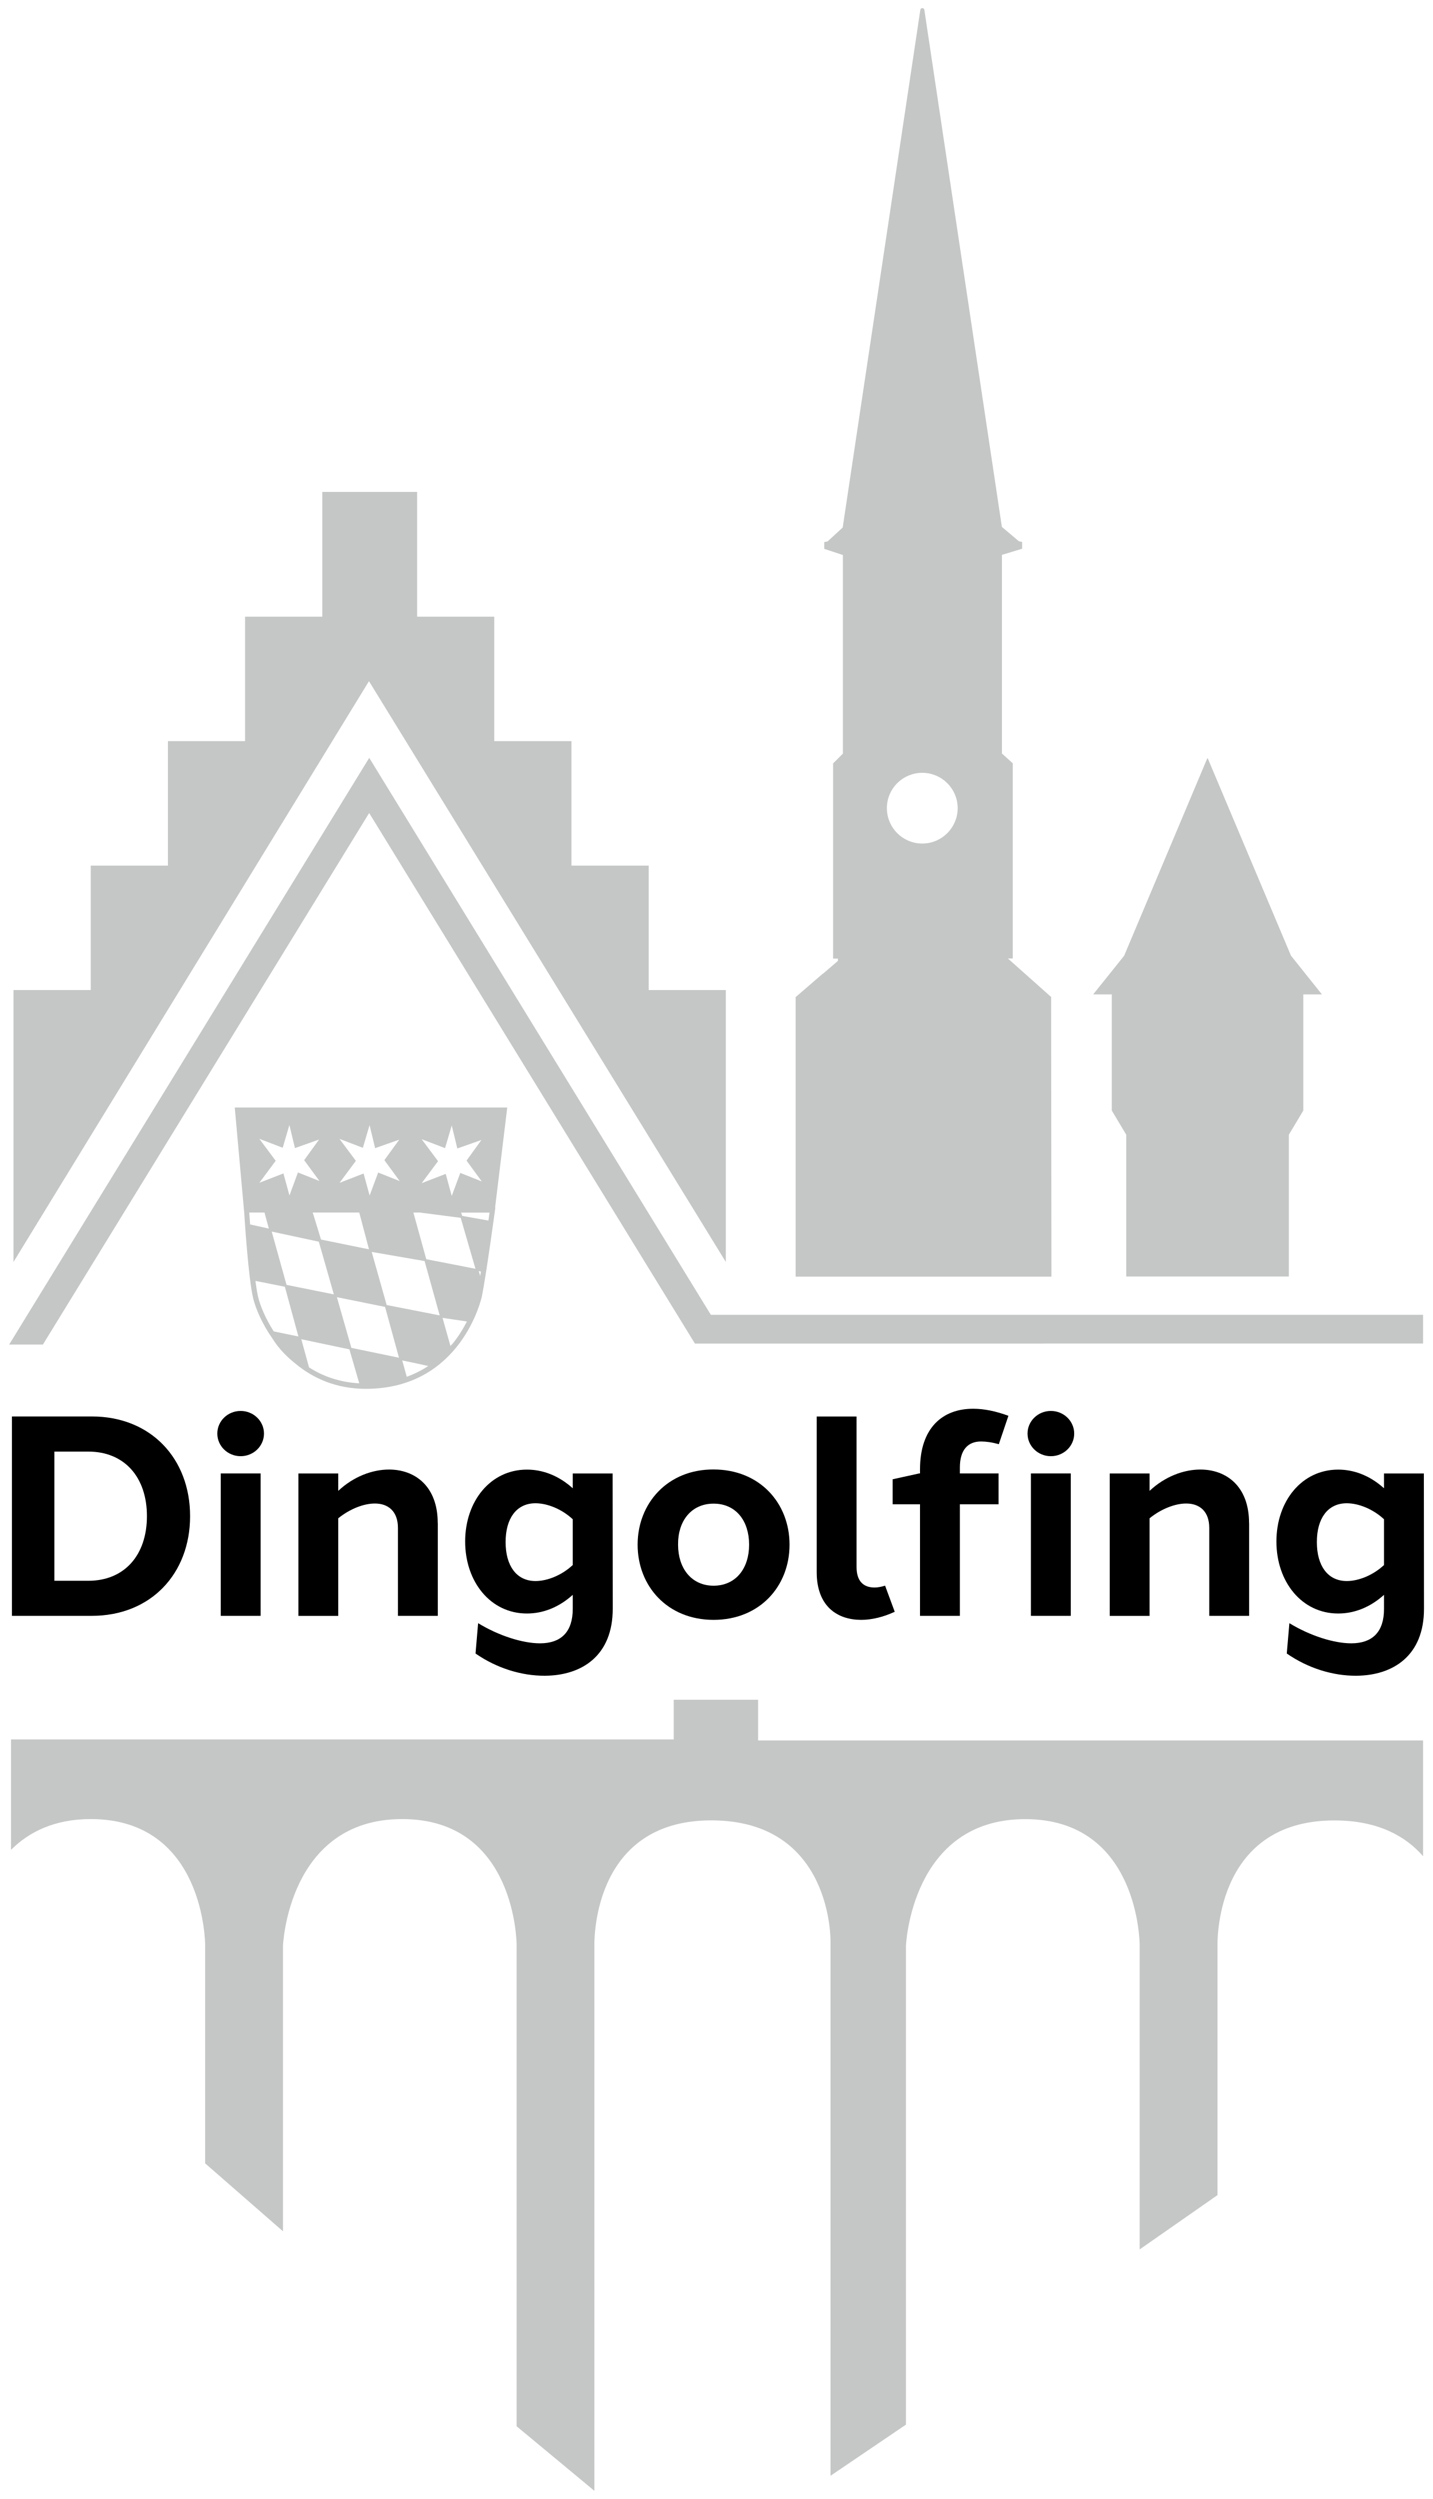 <?xml version="1.0" encoding="UTF-8"?>
<svg id="Ebene_1" xmlns="http://www.w3.org/2000/svg" version="1.1" viewBox="0 0 221.1 385.51">
  <!-- Generator: Adobe Illustrator 29.8.2, SVG Export Plug-In . SVG Version: 2.1.1 Build 3)  -->
  <defs>
    <style>
      .st0 {
        fill: #c5c6c6;
      }
    </style>
  </defs>
  <polygon class="st0" points="1.41 207.42 6.62 207.42 56.96 125.42 107.22 207.27 219.57 207.26 219.57 202.83 109.68 202.83 56.97 116.91 1.41 207.42"/>
  <polygon class="st0" points="100.09 152.73 100.09 133.53 88.17 133.53 88.17 114.33 76.26 114.33 76.26 95.13 64.36 95.13 64.36 75.89 49.73 75.89 49.73 95.13 37.81 95.13 37.81 114.33 25.91 114.33 25.91 133.53 14 133.53 14 152.73 2.08 152.73 2.08 194.68 56.93 105.08 111.99 194.68 111.99 152.73 100.09 152.73"/>
  <path class="st0" d="M219.57,268.49h-102.6v-6.28h-13.02v6.13H1.7v17.03c2.72-2.72,6.65-4.75,12.29-4.75,17.66,0,17.66,19.39,17.66,19.39v33.72l12.01,10.48v-44.01s.75-19.58,18.39-19.58,17.66,19.39,17.66,19.39v74.28l12,9.96v-83.94s-.75-19.49,18.03-19.49,18.4,18.7,18.4,18.7v82.41l11.64-7.89v-73.83s.76-19.58,18.4-19.58,17.66,19.39,17.66,19.39v46.99l12.01-8.38v-38.31s-.76-19.49,18.02-19.49c6.75,0,10.99,2.42,13.7,5.52v-17.85Z"/>
  <path class="st0" d="M78.26,170.85h-42.04l1.43,15.9h.01c.05.85.65,10.53,1.42,13.61.37,1.46,1.32,3.82,2.98,6.17,1.02,1.66,2.45,2.98,3.57,3.87,2.67,2.2,6.21,3.85,10.81,3.85,14.77,0,17.87-14.08,17.9-14.22.64-3.1,2.02-13.21,2.03-13.31l.06-.45h-.04l1.82-14.97.05-.44ZM38.47,187.05h2.34l.67,2.48-2.89-.64c-.06-.8-.1-1.45-.13-1.84ZM71.98,179.04l2.36,3.22-3.32-1.32-1.32,3.55-.93-3.4-3.71,1.43,2.53-3.39-2.53-3.39,3.61,1.38,1.03-3.5.86,3.55,3.72-1.31-2.29,3.17ZM59.31,178.98l2.36,3.22-3.32-1.32-1.32,3.55-.93-3.4-3.71,1.44,2.52-3.39-2.53-3.39,3.61,1.38,1.03-3.51.86,3.56,3.72-1.31-2.3,3.17ZM46.93,178.98l2.36,3.21-3.32-1.32-1.31,3.55-.93-3.4-3.71,1.44,2.52-3.39-2.53-3.39,3.61,1.38,1.03-3.51.86,3.56,3.72-1.32-2.29,3.17ZM48.26,187.05h7.17l1.5,5.68-7.4-1.51-1.28-4.18ZM54.21,207.92l-2.23-7.81,7.43,1.5,2.15,7.84-7.35-1.52ZM67.84,202.92l-8.18-1.6-2.31-8.19,8.16,1.41,2.33,8.38ZM73.36,195.73l-7.59-1.48-1.99-7.2h.97l6.33.82,2.28,7.86ZM41.92,189.99l7.27,1.56,2.32,8.13-7.3-1.47-2.29-8.23ZM46.5,206.6l7.41,1.56,1.52,5.24c-3.08-.17-5.65-1.11-7.75-2.46l-1.19-4.34ZM62.06,209.87c1.3.26,3.07.64,4.01.86-.98.65-2.08,1.21-3.31,1.66l-.7-2.52ZM69.51,207.67c-.27-.93-.82-2.9-1.23-4.37l3.76.56c-.58,1.13-1.34,2.39-2.36,3.61v-.07l-.18.27ZM73.87,196.08l.33.08c-.04.23-.07.46-.11.68l-.22-.75ZM75.35,188.29l-4.03-.72-.18-.51h4.39c-.04.29-.1.72-.17,1.24ZM39.41,197.6l4.54.9,2.09,7.67-3.8-.78c-1.3-2.01-2.07-3.96-2.39-5.21-.15-.61-.3-1.52-.44-2.57Z"/>
  <path class="st0" d="M142.3,119.22c3.01,0,5.46,2.44,5.46,5.45s-2.45,5.46-5.46,5.46-5.46-2.43-5.46-5.46,2.45-5.45,5.46-5.45M162.23,196.92l-.05-43.12-6.67-5.94h.75v-30.11l-1.67-1.51v-30.64l3.12-.95v-1.05l-.49-.09-2.64-2.23L142.62,1.52c-.05-.36-.57-.36-.62,0l-11.98,79.86-2.34,2.15-.5.09v1.05l2.87.95v30.64l-1.51,1.51v30.11h.74v.36l-2.3,1.97v-.03l-4.22,3.64v43.12h39.46Z"/>
  <path class="st0" d="M199.19,147.43l-12.84-30.44s-.06-.03-.08,0l-12.82,30.44-4.78,5.97h2.87v17.92l2.23,3.73v21.87h25.09v-21.87l2.23-3.73v-17.92h2.87l-4.77-5.97Z"/>
  <g>
    <g>
      <path d="M14.16,218.51c9.15,0,15.17,6.53,15.17,15.38s-6.03,15.38-15.17,15.38H1.84v-30.76h12.32ZM13.63,243.86c5.53,0,9.04-3.91,9.04-9.97s-3.51-9.96-9.04-9.96h-5.24v19.93h5.24Z"/>
      <path d="M40.73,221.15c0,1.93-1.61,3.49-3.6,3.49s-3.6-1.56-3.6-3.49,1.61-3.49,3.6-3.49,3.6,1.57,3.6,3.49ZM34.06,249.27v-21.97h6.15v21.97h-6.15Z"/>
      <path d="M67.55,234.95v14.32h-6.15v-13.55c0-2.62-1.54-3.78-3.56-3.78-1.69,0-3.84.81-5.65,2.28v15.06h-6.15v-21.97h6.15v2.68c2.35-2.21,5.26-3.29,7.83-3.29,4.03,0,7.52,2.59,7.52,8.26Z"/>
      <path d="M94.54,248.19c0,7.21-4.74,10.29-10.47,10.32-3.59.02-7.44-1.16-10.7-3.43l.4-4.68c3.18,1.94,6.87,3.11,9.55,3.11,3.26,0,5.06-1.77,5.05-5.34v-2.14c-2.13,1.92-4.57,2.88-7.07,2.88-5.62,0-9.53-4.89-9.53-11.11s3.91-11.09,9.53-11.09c2.44,0,4.9.92,7.07,2.88v-2.28h6.15l.02,20.89ZM88.37,241.43v-7.06c-1.68-1.57-3.9-2.46-5.74-2.47-2.94,0-4.62,2.33-4.62,5.99s1.68,6.01,4.62,6.01c1.84,0,4.08-.91,5.74-2.47Z"/>
      <path d="M121.82,238.29c0,6.42-4.61,11.6-11.72,11.6s-11.72-5.19-11.72-11.6,4.66-11.64,11.72-11.6c7.11,0,11.72,5.18,11.72,11.6ZM104.62,238.29c0,3.71,2.12,6.33,5.48,6.33s5.48-2.58,5.48-6.33-2.09-6.33-5.48-6.33-5.52,2.62-5.48,6.33Z"/>
      <path d="M132.16,241.74c0,2.31,1.18,3.16,2.78,3.16.49,0,1.03-.1,1.62-.29l1.49,4.03c-1.69.79-3.5,1.25-5.17,1.25-3.7,0-6.87-2.09-6.87-7.37v-24h6.15v23.22Z"/>
    </g>
    <path d="M148.1,226.38c0-2.69,1.22-4.01,3.26-4.01.83,0,1.75.14,2.75.42l1.48-4.38c-1.9-.71-3.78-1.09-5.4-1.09-4.75-.02-8.24,2.94-8.24,9.35v.63h-.13l-4.09.9v3.86h4.22v17.21h6.15v-17.21h5.97v-4.76h-5.97v-.92Z"/>
    <path d="M165.74,221.15c0,1.93-1.61,3.49-3.6,3.49s-3.6-1.56-3.6-3.49,1.61-3.49,3.6-3.49,3.6,1.57,3.6,3.49ZM159.06,249.27v-21.97h6.15v21.97h-6.15Z"/>
    <path d="M192.73,234.95v14.32h-6.15v-13.55c0-2.62-1.54-3.78-3.56-3.78-1.69,0-3.84.81-5.65,2.28v15.06h-6.15v-21.97h6.15v2.68c2.35-2.21,5.26-3.29,7.83-3.29,4.03,0,7.52,2.59,7.52,8.26Z"/>
    <path d="M219.71,248.19c0,7.21-4.74,10.29-10.47,10.32-3.59.02-7.44-1.16-10.7-3.43l.4-4.68c3.18,1.94,6.87,3.11,9.55,3.11,3.27,0,5.07-1.77,5.05-5.34v-2.14c-2.13,1.92-4.57,2.88-7.07,2.88-5.62,0-9.53-4.89-9.53-11.11s3.91-11.09,9.53-11.09c2.44,0,4.9.92,7.07,2.88v-2.28h6.15l.02,20.89ZM213.54,241.43v-7.06c-1.68-1.57-3.9-2.46-5.74-2.47-2.94,0-4.62,2.33-4.62,5.99s1.68,6.01,4.62,6.01c1.84,0,4.08-.91,5.74-2.47Z"/>
  </g>
</svg>